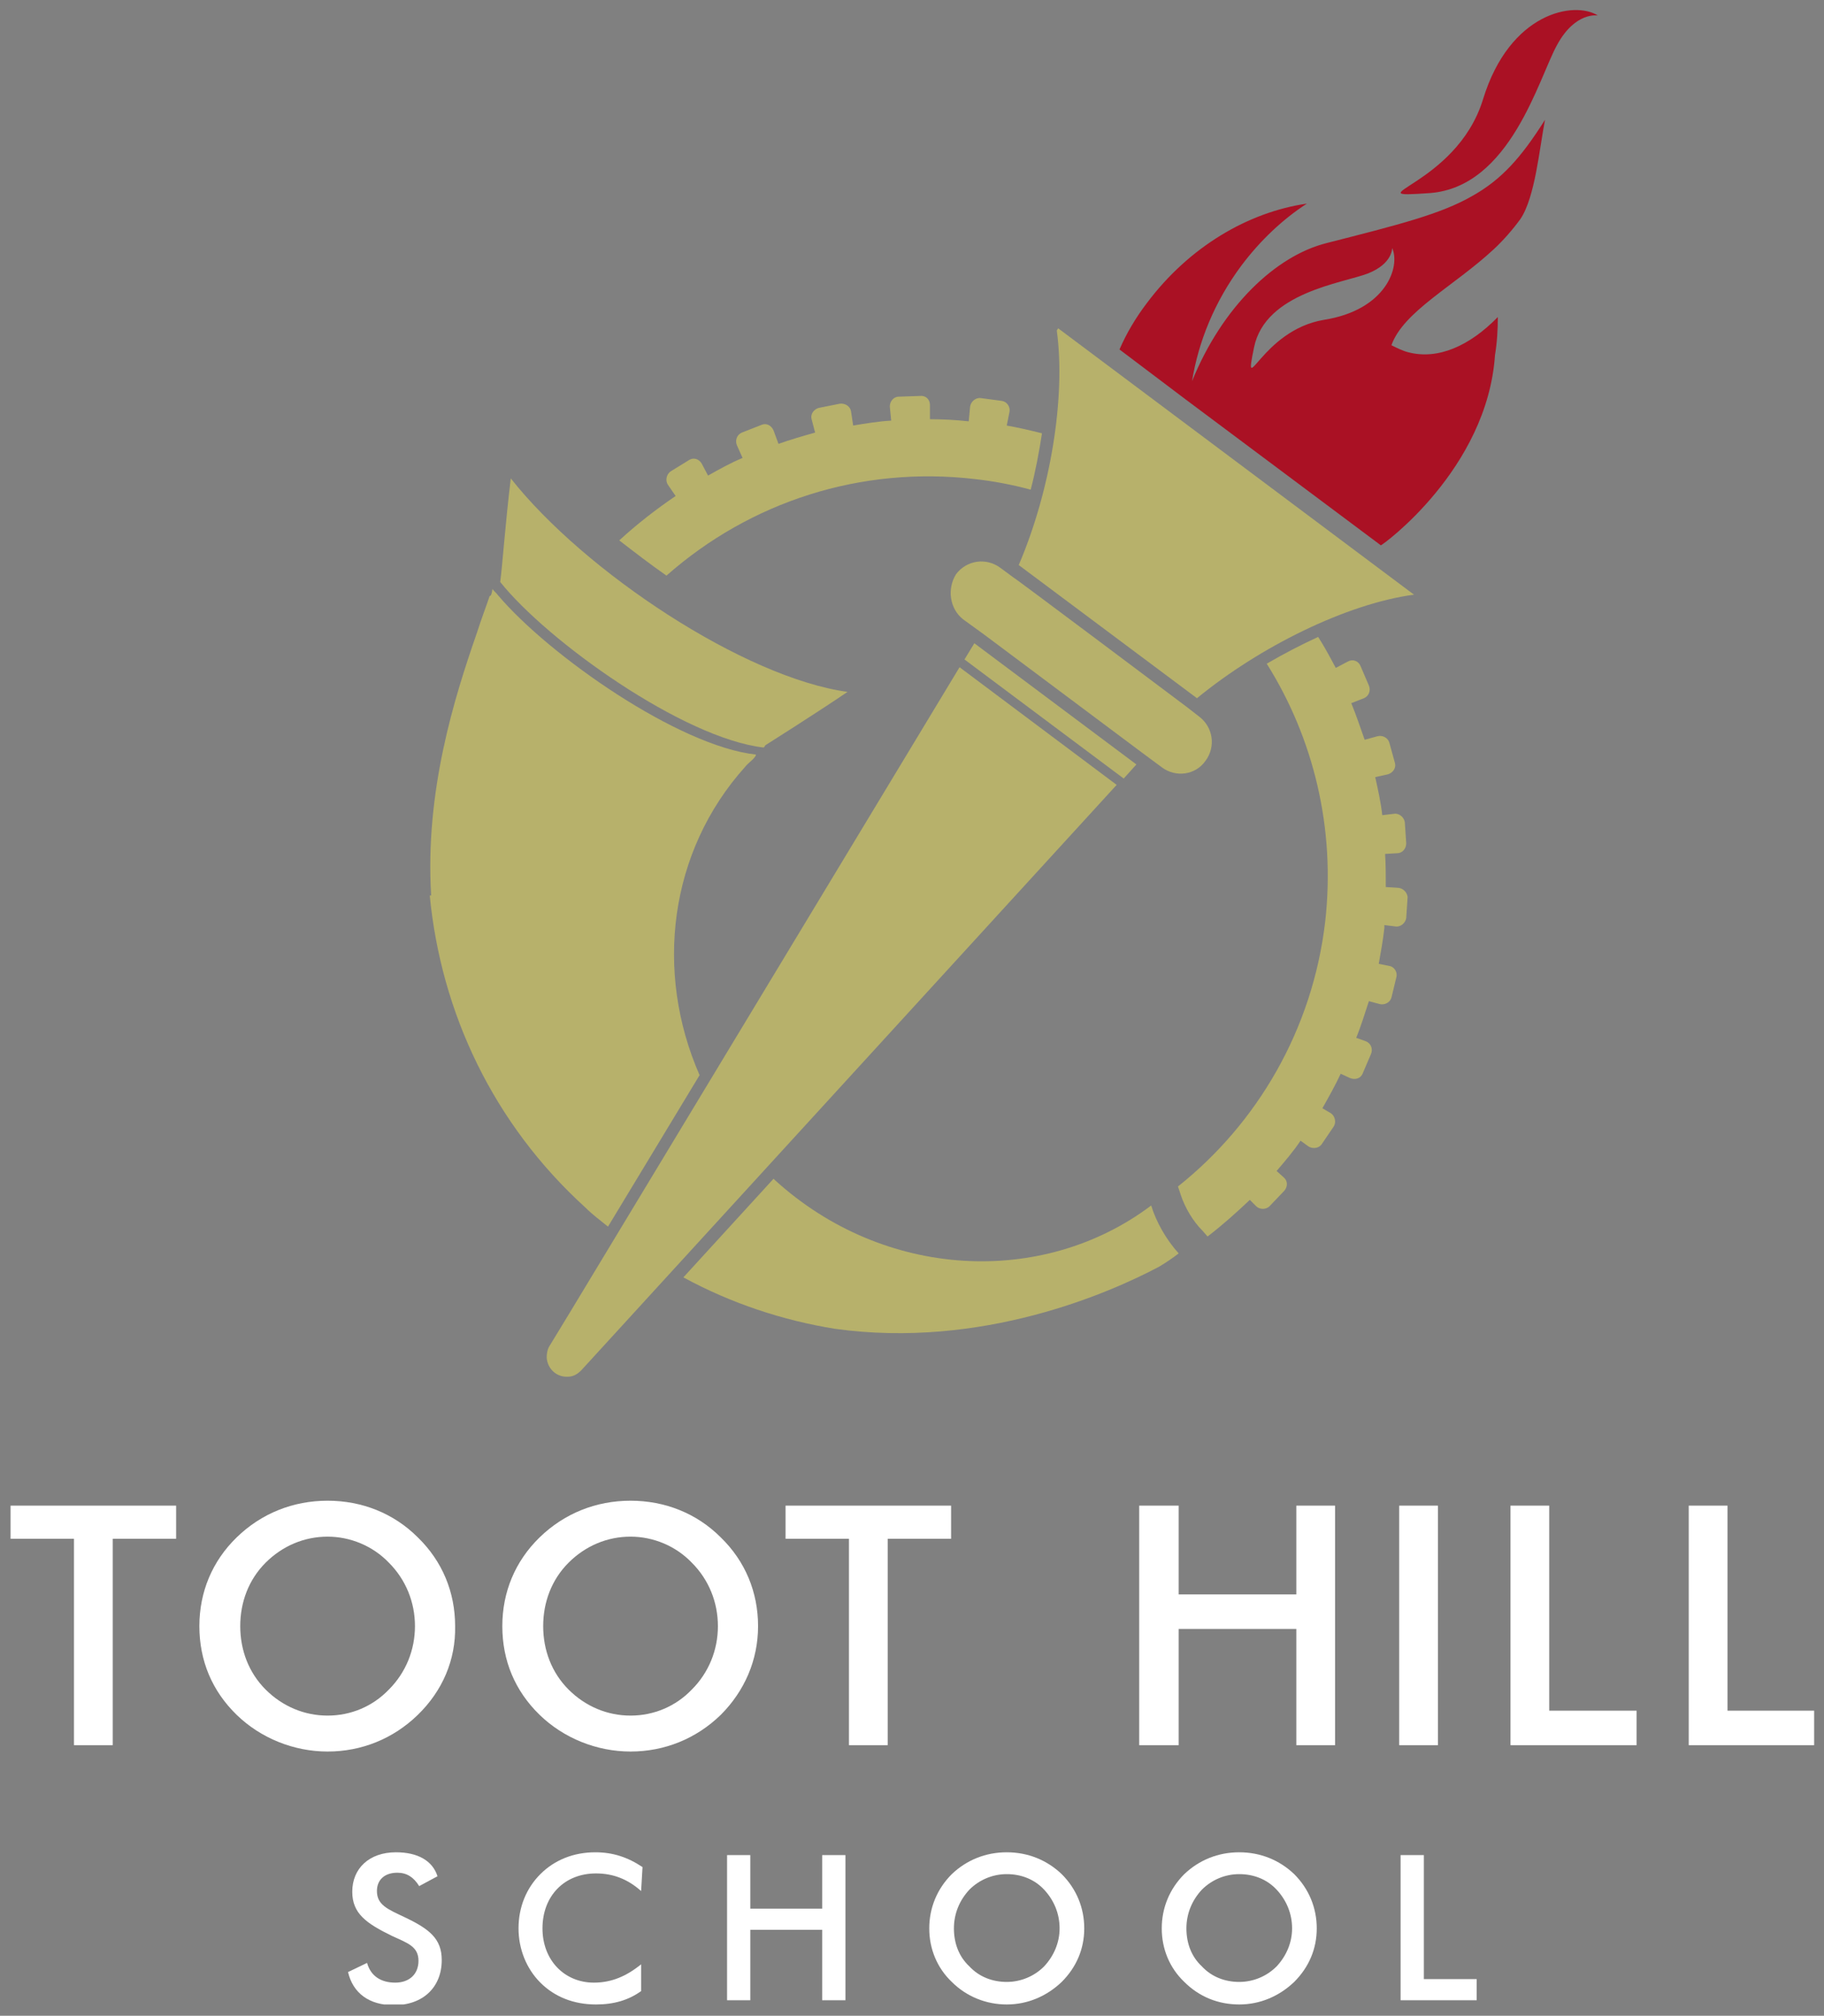<?xml version="1.0" encoding="utf-8"?>
<!-- Generator: Adobe Illustrator 25.0.1, SVG Export Plug-In . SVG Version: 6.00 Build 0)  -->
<svg version="1.1" id="Layer_1" xmlns="http://www.w3.org/2000/svg" xmlns:xlink="http://www.w3.org/1999/xlink" x="0px" y="0px"
	 viewBox="0 0 258.9 286.1" style="enable-background:new 0 0 258.9 286.1;" xml:space="preserve">
<rect x="0" y="0" width="258.9" height="286.1" fill="#808080" stroke="none"/>
<style type="text/css">
	.st0{fill:#FFFFFF;}
	.st1{clip-path:url(#SVGID_2_);fill:#FFFFFF;}
	.st2{clip-path:url(#SVGID_4_);fill:#FFFFFF;}
	.st3{clip-path:url(#SVGID_6_);fill:#FFFFFF;}
	.st4{clip-path:url(#SVGID_8_);fill:#B7B16B;}
	.st5{fill:#B7B16B;}
	.st6{clip-path:url(#SVGID_10_);fill:#AA1124;}
	.st7{clip-path:url(#SVGID_10_);fill:#B7B16B;}
</style>
<polygon class="st0" points="1.5,213.7 1.5,218.4 10.5,218.4 10.5,247.7 16,247.7 16,218.4 25,218.4 25,213.7 "/>
<g>
	<defs>
		<rect id="SVGID_1_" x="1.5" y="1.4" width="256.1" height="283.1"/>
	</defs>
	<clipPath id="SVGID_2_">
		<use xlink:href="#SVGID_1_"  style="overflow:visible;"/>
	</clipPath>
	<path class="st1" d="M55.2,221.8c-2.3-2.4-5.5-3.7-8.7-3.7c-3.3,0-6.4,1.3-8.8,3.7c-2.4,2.4-3.6,5.6-3.6,9c0,3.4,1.2,6.6,3.6,9
		c2.4,2.4,5.5,3.7,8.8,3.7c3.3,0,6.4-1.3,8.7-3.7c2.4-2.4,3.7-5.6,3.7-9C58.9,227.4,57.6,224.2,55.2,221.8 M59.3,243.4
		c-3.5,3.4-8,5.2-12.8,5.2c-4.8,0-9.5-1.9-12.9-5.2c-3.5-3.4-5.3-7.7-5.3-12.6c0-4.8,1.8-9.2,5.3-12.6c3.5-3.4,8-5.2,12.9-5.2
		c4.9,0,9.4,1.8,12.8,5.2c3.5,3.4,5.3,7.8,5.3,12.6C64.7,235.6,62.8,240,59.3,243.4"/>
	<path class="st1" d="M98.2,221.8c-2.3-2.4-5.5-3.7-8.7-3.7c-3.3,0-6.4,1.3-8.8,3.7s-3.6,5.6-3.6,9c0,3.4,1.2,6.6,3.6,9
		c2.4,2.4,5.5,3.7,8.8,3.7c3.3,0,6.4-1.3,8.7-3.7c2.4-2.4,3.7-5.6,3.7-9C101.9,227.4,100.6,224.2,98.2,221.8 M102.3,243.4
		c-3.5,3.4-8,5.2-12.8,5.2c-4.8,0-9.5-1.9-12.9-5.2c-3.5-3.4-5.3-7.7-5.3-12.6c0-4.8,1.8-9.2,5.3-12.6c3.5-3.4,8-5.2,12.9-5.2
		s9.4,1.8,12.8,5.2c3.5,3.4,5.3,7.8,5.3,12.6C107.6,235.6,105.7,240,102.3,243.4"/>
</g>
<polygon class="st0" points="126,247.7 120.5,247.7 120.5,218.4 111.5,218.4 111.5,213.7 135,213.7 135,218.4 126,218.4 "/>
<polygon class="st0" points="161.7,213.7 167.3,213.7 167.3,226.3 184,226.3 184,213.7 189.5,213.7 189.5,247.7 184,247.7 
	184,231.2 167.3,231.2 167.3,247.7 161.7,247.7 "/>
<rect x="198.6" y="213.7" class="st0" width="5.5" height="34"/>
<polygon class="st0" points="214.4,213.7 219.9,213.7 219.9,242.8 232.3,242.8 232.3,247.7 214.4,247.7 "/>
<polygon class="st0" points="239.7,213.7 239.7,247.7 257.5,247.7 257.5,242.8 245.2,242.8 245.2,213.7 "/>
<g>
	<defs>
		<rect id="SVGID_3_" x="1.5" y="1.4" width="256.1" height="283.1"/>
	</defs>
	<clipPath id="SVGID_4_">
		<use xlink:href="#SVGID_3_"  style="overflow:visible;"/>
	</clipPath>
	<path class="st2" d="M52.1,278.6c0.5,1.8,1.9,2.8,4,2.8c2,0,3.3-1.2,3.3-3.1c0-2-1.5-2.5-3.7-3.5c-3.7-1.8-5.7-3.2-5.7-6.3
		c0-3.3,2.4-5.6,6.2-5.6c3.1,0,5.2,1.2,5.9,3.4l-2.6,1.4c-0.8-1.3-1.8-1.9-3.1-1.9c-1.8,0-2.9,1-2.9,2.6c0,2,1.6,2.6,3.9,3.7
		c3.6,1.7,5.3,3.1,5.3,6.1c0,3.8-2.6,6.4-6.8,6.4c-3.5,0-5.8-1.7-6.5-4.7L52.1,278.6z"/>
	<path class="st2" d="M84.6,265.9c-4.5,0-7.6,3.2-7.6,7.8c0,4.5,3.1,7.7,7.3,7.7c2.5,0,4.6-0.9,6.7-2.6v3.8
		c-1.8,1.3-3.9,1.9-6.4,1.9c-3.2,0-5.9-1.1-7.9-3.1c-2-2-3.1-4.8-3.1-7.7c0-3,1.1-5.7,3.1-7.7c2-2,4.7-3.1,7.8-3.1
		c2.5,0,4.6,0.7,6.7,2.1l-0.2,3.4C89.1,266.7,87,265.9,84.6,265.9"/>
</g>
<polygon class="st0" points="116.7,263.3 116.7,270.9 106.5,270.9 106.5,263.3 103.2,263.3 103.2,283.9 106.5,283.9 106.5,273.9 
	116.7,273.9 116.7,283.9 120,283.9 120,263.3 "/>
<g>
	<defs>
		<rect id="SVGID_5_" x="1.5" y="1.4" width="256.1" height="283.1"/>
	</defs>
	<clipPath id="SVGID_6_">
		<use xlink:href="#SVGID_5_"  style="overflow:visible;"/>
	</clipPath>
	<path class="st3" d="M148.2,268.2c-1.4-1.5-3.3-2.2-5.3-2.2c-2,0-3.9,0.8-5.3,2.2c-1.4,1.5-2.2,3.4-2.2,5.5c0,2.1,0.7,4,2.2,5.4
		c1.4,1.5,3.3,2.2,5.3,2.2c2,0,3.9-0.8,5.3-2.2c1.4-1.5,2.2-3.4,2.2-5.4C150.4,271.6,149.6,269.7,148.2,268.2 M150.7,281.3
		c-2.1,2-4.8,3.2-7.8,3.2c-2.9,0-5.7-1.1-7.8-3.2c-2.1-2-3.2-4.7-3.2-7.6c0-2.9,1.1-5.6,3.2-7.7c2.1-2,4.8-3.1,7.8-3.1
		c3,0,5.7,1.1,7.8,3.1c2.1,2.1,3.2,4.8,3.2,7.7C153.9,276.6,152.8,279.2,150.7,281.3"/>
	<path class="st3" d="M181.2,268.2c-1.4-1.5-3.3-2.2-5.3-2.2c-2,0-3.9,0.8-5.3,2.2c-1.4,1.5-2.2,3.4-2.2,5.5c0,2.1,0.7,4,2.2,5.4
		c1.4,1.5,3.3,2.2,5.3,2.2s3.9-0.8,5.3-2.2c1.4-1.5,2.2-3.4,2.2-5.4C183.4,271.6,182.6,269.7,181.2,268.2 M183.7,281.3
		c-2.1,2-4.8,3.2-7.8,3.2s-5.7-1.1-7.8-3.2c-2.1-2-3.2-4.7-3.2-7.6c0-2.9,1.1-5.6,3.2-7.7c2.1-2,4.8-3.1,7.8-3.1
		c3,0,5.7,1.1,7.8,3.1c2.1,2.1,3.2,4.8,3.2,7.7C186.9,276.6,185.8,279.2,183.7,281.3"/>
</g>
<polygon class="st0" points="198.8,263.3 198.8,283.9 209.6,283.9 209.6,280.9 202.1,280.9 202.1,263.3 "/>
<g>
	<defs>
		<rect id="SVGID_7_" x="1.5" y="1.4" width="256.1" height="283.1"/>
	</defs>
	<clipPath id="SVGID_8_">
		<use xlink:href="#SVGID_7_"  style="overflow:visible;"/>
	</clipPath>
	<path class="st4" d="M108.4,106.1c0.1-0.1,0.2-0.2,0.2-0.3c0,0,7.6-4.8,11.7-7.6C105.7,96.2,83,81.2,72.5,67.9
		c-0.8,6.7-1.2,12.5-1.5,14.7C77.7,91,97,104.8,108.4,106.1"/>
	<path class="st4" d="M136.2,94.7l22.3,16.7l-76,83.1c-0.5,0.5-1.1,0.9-1.9,0.9c-0.1,0-0.1,0-0.2,0c-1.5,0-2.7-1.2-2.8-2.7
		c0-0.6,0.1-1.1,0.3-1.5l3.1-5.1L136.2,94.7z"/>
	<path class="st4" d="M163.4,171.1c-15.4,11.6-37.9,10.5-53.4-3.6c-0.1-0.1-0.1-0.1-0.2-0.2L97,181.3c6.8,3.7,14.1,6.1,21.5,7.3
		c20.9,2.9,39-5.1,46-8.8c1-0.6,1.9-1.2,2.8-1.9C165.5,175.9,164.1,173.4,163.4,171.1"/>
	<path class="st4" d="M83.1,171.4c1,1,2.1,1.8,3.2,2.7l13-21.5c-6.4-14.6-4.4-31.7,6.5-43.8c0.4-0.5,0.9-0.8,1.3-1.3
		c0.1-0.1,0.2-0.3,0.2-0.4c-11-1.2-29.4-14.1-36.6-22.6c-0.2-0.3-0.6-0.6-0.8-0.9c-0.1,0.7-0.2,1-0.4,1c-0.5,1.5-1.2,3.3-1.8,5.2
		c-3.2,9.2-7.4,22.5-6.5,37.3l-0.2,0C62.6,143.7,70,159.5,83.1,171.4"/>
	<path class="st4" d="M150.2,46.6l50.5,37.8c-9.6,1.3-21.9,7.4-30.8,14.7l-25.3-18.9c4.5-10.5,6.7-23.8,5.4-33.3L150.2,46.6z"/>
</g>
<polygon class="st5" points="159.5,110.5 161.3,108.5 138.3,91.3 136.9,93.6 "/>
<g>
	<defs>
		<rect id="SVGID_9_" x="1.5" y="1.4" width="256.1" height="283.1"/>
	</defs>
	<clipPath id="SVGID_10_">
		<use xlink:href="#SVGID_9_"  style="overflow:visible;"/>
	</clipPath>
	<path class="st6" d="M203,27.4c11.4-0.9,15.4-16.3,18-21c2.6-4.8,5.8-4.2,5.8-4.2c-3.3-2.1-12.5-0.5-16.3,11.9
		C206.7,26.5,191.6,28.2,203,27.4"/>
	<path class="st6" d="M212.2,50.4c0.3-1.8,0.4-3.6,0.4-5.4c-4,4.1-8.5,6.1-12.7,5c-0.8-0.2-1.6-0.6-2.4-1c1.7-4.8,8.9-8.4,14.5-13.6
		c1.4-1.3,2.7-2.8,3.8-4.3c2.1-3.1,2.7-10,3.5-14.1c-3.4,5.4-6.2,8.5-10.3,10.8c-4.5,2.6-10.5,4.1-20.7,6.7
		c-7.2,1.8-14.8,9-19.1,19.6c0.9-5.6,3.2-11.3,7-16.4c2.7-3.6,5.9-6.6,9.3-8.8c-8.3,1.2-16.7,6.1-22.7,14.1
		c-1.6,2.1-2.9,4.3-3.9,6.6l9.4,7.1l27.7,20.7C196.2,77.4,211.1,66.6,212.2,50.4 M187.9,45.4c-8.9,1.5-11.5,11.7-9.9,3.9
		c1.6-7.8,12.6-9.1,16.2-10.5c3.5-1.4,3.4-3.6,3.4-3.6C198.8,37.8,196.8,44,187.9,45.4"/>
	<path class="st7" d="M136.7,87.9l2.9,2.1l22.6,16.9l2.7,2c2,1.5,4.8,1.1,6.2-0.9c1.5-2,1.1-4.8-0.9-6.3l-1.8-1.4
		c0,0-24.5-18.4-24.5-18.3l-1.9-1.4c-2-1.5-4.8-1.1-6.3,0.9C134.4,83.6,134.8,86.4,136.7,87.9"/>
	<path class="st7" d="M143.3,58.4c0.1-0.7-0.4-1.4-1.1-1.5l-3-0.4c-0.7-0.1-1.4,0.5-1.5,1.2l-0.2,2.1c-1.8-0.2-3.7-0.3-5.5-0.3l0-2
		c0-0.8-0.6-1.4-1.4-1.3l-3,0.1c-0.8,0-1.3,0.7-1.3,1.4l0.2,2c-1.8,0.1-3.6,0.4-5.4,0.7l-0.3-2c-0.1-0.7-0.8-1.2-1.6-1.1l-3,0.6
		c-0.7,0.2-1.2,0.9-1,1.6l0.5,1.9c-1.8,0.5-3.5,1-5.2,1.6l-0.7-1.9c-0.3-0.7-1-1.1-1.7-0.8l-2.8,1.1c-0.7,0.3-1,1.1-0.7,1.8l0.8,1.8
		c-1.7,0.7-3.3,1.6-4.9,2.5l-0.9-1.7c-0.4-0.7-1.2-0.9-1.8-0.5l-2.6,1.6c-0.6,0.4-0.8,1.3-0.4,1.9l1.1,1.6c-2.8,1.9-5.5,4-8,6.3
		c2.2,1.7,4.4,3.4,6.7,5c11.9-10.5,27.6-15.6,43.8-13.7c2.7,0.3,5.3,0.8,7.9,1.5c0.7-2.7,1.2-5.4,1.6-8c-1.6-0.4-3.3-0.8-5-1.1
		L143.3,58.4z"/>
	<path class="st7" d="M198.3,126l-1.6-0.1c0-1.6,0-3.2-0.1-4.7l1.7-0.1c0.8,0,1.3-0.7,1.3-1.4l-0.2-3c-0.1-0.7-0.8-1.3-1.5-1.2
		l-1.7,0.2c-0.2-1.8-0.6-3.6-1-5.4l1.8-0.4c0.7-0.2,1.2-0.9,1-1.6l-0.8-2.9c-0.2-0.7-1-1.1-1.7-0.9l-1.8,0.5
		c-0.6-1.7-1.2-3.5-1.9-5.2l1.8-0.7c0.7-0.3,1-1.1,0.7-1.8l-1.2-2.8c-0.3-0.7-1.1-1-1.8-0.6l-1.7,0.9c-0.8-1.5-1.6-3-2.5-4.4
		c-2.4,1.1-4.9,2.4-7.3,3.8c6.6,10.5,9.8,23.3,8.3,36.6c-1.8,15.4-9.7,28.7-20.9,37.6l0.4,1.2c0.6,1.8,1.7,3.7,3.1,5.1l0.7,0.8
		c2.1-1.6,4.1-3.4,6-5.2l0.9,0.9c0.5,0.5,1.4,0.5,1.9,0l2.1-2.2c0.5-0.6,0.5-1.4-0.1-1.9l-1-0.9c1.2-1.4,2.4-2.8,3.4-4.3l1.1,0.8
		c0.6,0.4,1.5,0.3,1.9-0.3l1.7-2.5c0.4-0.6,0.2-1.5-0.4-1.9l-1.2-0.7c0.9-1.6,1.8-3.2,2.6-4.9l1.3,0.6c0.7,0.3,1.5,0.1,1.8-0.6
		l1.2-2.8c0.3-0.7,0-1.5-0.7-1.8l-1.4-0.5c0.7-1.7,1.2-3.4,1.8-5.2l1.5,0.4c0.7,0.2,1.5-0.2,1.7-0.9l0.7-2.9c0.2-0.7-0.3-1.5-1-1.6
		l-1.5-0.3c0.3-1.7,0.6-3.3,0.8-5.1c0-0.1,0-0.3,0-0.4l1.6,0.2c0.7,0.1,1.4-0.5,1.5-1.2l0.2-3C199.7,126.6,199.1,126,198.3,126"/>
</g>
</svg>

